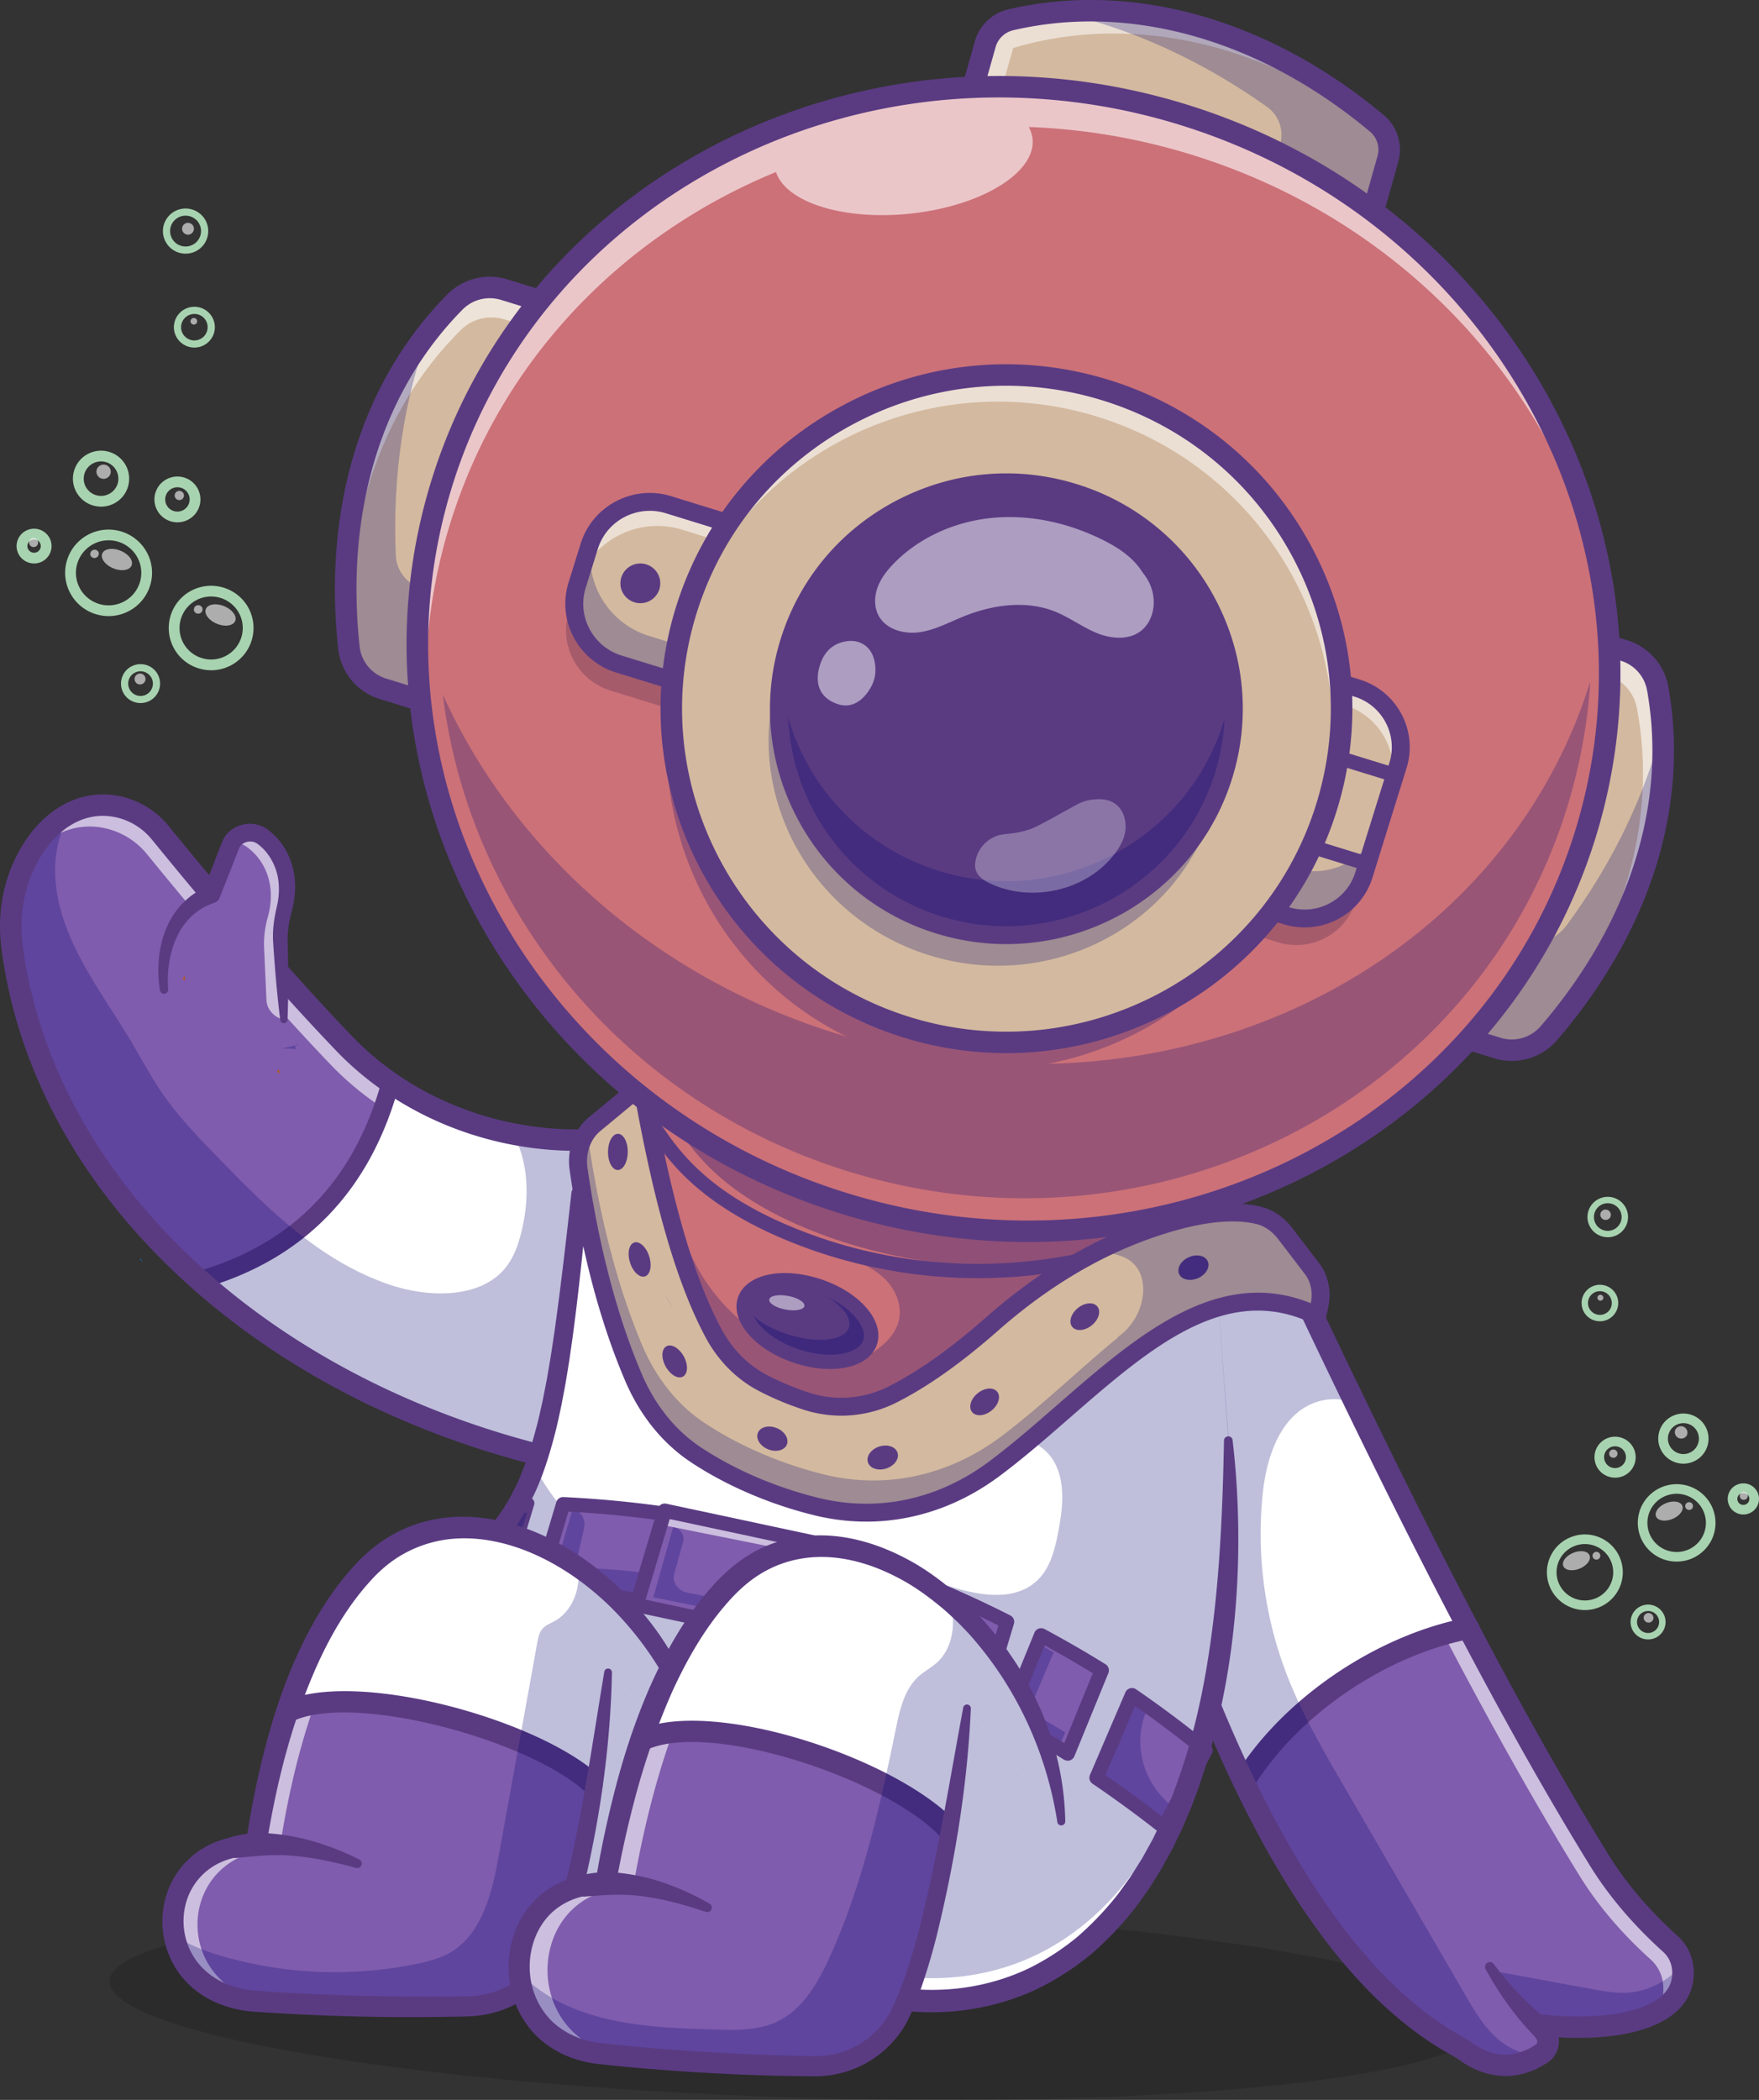 <svg xmlns="http://www.w3.org/2000/svg" width="155" height="185" fill="none"><rect width="100%" height="100%" fill="#333333" stroke="none"/><g clip-path="url(#a)"><g opacity=".25"><path fill="#000" d="M130.469 178.364c.147-4.608-26.778-9.203-60.14-10.265-33.361-1.061-60.526 1.814-60.674 6.422s26.777 9.203 60.139 10.264c33.362 1.062 60.527-1.814 60.675-6.421" opacity=".6"/></g><path fill="#fff" d="M55.604 121.644q-.186.443-.398.885c-1.032 2.161-2.42 4.316-4.193 6.463a79 79 0 0 1-3.58-.834c-11.9-3.03-22.34-8.555-30.314-15.769l-.09-.082C8.517 104.579 2.828 94.922 1.197 84.32c-.042-.255-.08-.517-.114-.776-.333-2.46-.042-4.97 1.007-7.265.984-2.144 2.424-3.781 4.124-4.647 1.412-.723 2.998-.916 4.643-.44a6.6 6.6 0 0 1 3.269 2.181c5.578 6.842 10.996 13.121 16.18 18.537a26.7 26.7 0 0 0 4.189 3.547A28.7 28.7 0 0 0 45.23 99.91c1.565.303 3.168.482 4.795.524 1.41.038 2.839.017 4.286-.038 3.584 7.142 4.315 14.231 1.292 21.249z"/><path fill="#7F5CAD" d="M34.493 95.454c-.669 3.766-3.113 7.247-5.755 10.335-2.122 2.48-4.57 4.948-7.885 5.988-1.203.375-2.456.547-3.735.613-8.77-7.932-14.562-17.904-16.039-28.845-.333-2.462-.041-4.973 1.008-7.266 1.806-3.928 5.142-6.142 8.77-5.087a6.6 6.6 0 0 1 3.267 2.18c5.576 6.841 10.997 13.121 16.178 18.535a26.5 26.5 0 0 0 4.19 3.547z"/><path fill="#fff" d="M9.69 73.079a6.6 6.6 0 0 1 3.268 2.18c5.575 6.841 10.996 13.12 16.177 18.535a26.5 26.5 0 0 0 4.191 3.547c-.3 1.688-.958 3.319-1.83 4.882 1.443-2.125 2.575-4.39 2.997-6.769a26.5 26.5 0 0 1-4.19-3.547C25.12 86.493 19.7 80.214 14.124 73.373a6.6 6.6 0 0 0-3.268-2.18c-3.514-1.023-6.75 1.028-8.592 4.728 1.89-2.469 4.565-3.674 7.424-2.841z" opacity=".6"/><path fill="#5A3B82" d="M17.552 113.568a.788.788 0 0 1-.216-1.546c8.426-2.384 13.912-8.048 16.306-16.835a.791.791 0 0 1 1.527.413c-2.55 9.357-8.404 15.392-17.4 17.938a.8.8 0 0 1-.217.03"/><path fill="#0096F0" d="M12.398 110.905q.097.159.186.316l-.257-.324z"/><path fill="#000072" d="M55.604 121.644a1 1 0 0 0-.12-.007c-.825-.035-2.013-.069-3.322.472-1.402.583-2.16 1.503-2.818 2.31a9.8 9.8 0 0 0-1.912 3.739l-.006.021c-6.925-1.713-19.41-5.787-30.307-15.789l-.09-.083C15.867 111.201 3.575 99.255 1.197 84.32c-.042-.255-.08-.517-.114-.775-.333-2.46-.042-4.97 1.007-7.266.984-2.144 2.424-3.78 4.124-4.646a10 10 0 0 0-1.132 2.889c-.652 3.026.18 6.18 1.555 9.023 1.37 2.84 3.27 5.455 4.903 8.185.95 1.596 1.808 3.23 2.878 4.763 1.388 1.975 3.106 3.747 4.82 5.511 4.297 4.422 8.843 9.009 14.975 11.133 3.424 1.19 7.89 1.293 10.165-1.254.831-.931 1.25-2.102 1.544-3.261.73-2.888.72-6.07-.692-8.713 1.565.303 3.168.482 4.795.524 1.41.038 2.839.017 4.286-.038 3.584 7.142 4.315 14.231 1.292 21.249z" opacity=".25"/><path fill="#5A3B82" d="M51.011 129.937a1 1 0 0 1-.194-.021c-13.371-2.78-25.248-8.602-34.348-16.835C7.258 104.748 1.61 94.577.138 83.671c-.369-2.736.007-5.428 1.088-7.784 2.086-4.546 5.971-6.747 9.898-5.603a7.5 7.5 0 0 1 3.74 2.492c6.006 7.372 11.281 13.417 16.128 18.48 4.823 5.037 11.77 8.037 19.06 8.231 1.324.035 2.705.023 4.222-.038.37-.018.72.189.887.521 5.282 10.52 4.133 20.486-3.416 29.621a.95.95 0 0 1-.733.345zM9.062 71.875c-2.447 0-4.701 1.73-6.11 4.797-.931 2.032-1.254 4.365-.933 6.748 2.839 21.029 22.347 38.867 48.62 44.528 6.674-8.334 7.687-17.043 3.09-26.587a63 63 0 0 1-3.728.017c-7.788-.208-15.217-3.422-20.384-8.817-4.883-5.1-10.19-11.182-16.229-18.594a5.7 5.7 0 0 0-2.798-1.869 5.5 5.5 0 0 0-1.528-.222"/><path fill="#AD5833" d="M24.587 94.582q-.091-.082-.183-.16l.13-.224c.106.102.114.304.052.384"/><path fill="#fff" d="m135.762 178.414.475.785a1.274 1.274 0 0 1-.381 1.713 9 9 0 0 1-.343.217c-1.555.917-3.851 1.403-6.354-.403a11 11 0 0 0-1.018-.623c-7.059-3.992-13.175-11.943-18.524-23.083-1.627-3.381-3.182-7.055-4.67-11.005l-.692-33.088h10.041c1.696 3.602 3.393 7.155 5.083 10.644 3.251 6.71 6.488 13.183 9.698 19.305 4.006 7.638 7.97 14.734 11.879 21.062 1.624 2.613 3.712 5.047 6.229 7.315.595.537.99 1.275 1.087 2.071.502 4.129-4.965 5.869-12.509 5.091z"/><path fill="#7F5CAD" d="M14.459 87.213c-.372-3.044.516-7.047 4.16-8.413l1.71-4.365c.4-1.018 1.832-1.426 2.781-.744 1.55 1.112 2.715 3.403 1.937 6.42-.245.95-.382 1.921-.338 2.898l.309 6.832"/><path fill="#fff" d="M23.11 73.691c-.894-.642-2.217-.317-2.7.576.439-.045.898.046 1.28.308 1.559 1.074 2.725 3.297 1.906 6.226a8.6 8.6 0 0 0-.325 2.715l.209 4.6c.036.81.658 1.508 1.54 1.727l-.31-6.833a9.4 9.4 0 0 1 .321-2.833c.812-3.048-.358-5.365-1.919-6.485z" opacity=".6"/><path fill="#5A3B82" d="M14.098 87.257c-.14-.863-.18-1.744-.111-2.624s.247-1.763.572-2.613a7.2 7.2 0 0 1 1.45-2.351 6.8 6.8 0 0 1 2.331-1.606l-.458.45 1.127-2.897.568-1.447c.133-.345.375-.69.66-.932.285-.25.615-.426.961-.534a2.7 2.7 0 0 1 2.132.212l.236.15.178.14c.122.091.232.193.342.295q.33.308.604.66c.74.936 1.156 2.083 1.28 3.23.056.575.041 1.15-.024 1.713-.048.278-.081.56-.154.83l-.187.758a10 10 0 0 0-.233 1.434 8 8 0 0 0-.026.717l.014.765c.043 2.07.056 4.144-.024 6.22a.32.32 0 0 1-.639.029c-.266-2.061-.44-4.126-.585-6.193l-.053-.787q-.017-.42.005-.836c.029-.554.105-1.102.215-1.638l.163-.756c.056-.232.074-.467.108-.7a6.6 6.6 0 0 0-.023-1.387 5 5 0 0 0-1.04-2.453 4 4 0 0 0-.452-.48 3 3 0 0 0-.25-.209l-.13-.099a1 1 0 0 1-.093-.057 1.14 1.14 0 0 0-.888-.063 1.1 1.1 0 0 0-.387.22c-.107.1-.17.19-.224.33l-.567 1.447-1.143 2.89a.8.8 0 0 1-.443.446l-.015.005c-.71.23-1.367.597-1.924 1.099a5.9 5.9 0 0 0-1.352 1.836c-.678 1.413-.92 3.076-.8 4.698v.003a.365.365 0 0 1-.723.084z"/><path fill="#7F5CAD" d="M136.274 178.462q-.253-.022-.512-.048l.474.785c.35.579.184 1.331-.381 1.713-1.551 1.048-4.002 1.758-6.696-.186a11 11 0 0 0-1.017-.623c-7.06-3.992-13.175-11.943-18.524-23.083 1.312-2.754 3.355-5.215 5.73-7.162 3.989-3.271 8.853-5.288 13.729-6.983 4.006 7.638 7.97 14.735 11.879 21.063 1.624 2.612 3.712 5.046 6.229 7.314a3.37 3.37 0 0 1 1.087 2.071c.492 4.037-4.719 5.79-11.997 5.139z"/><path fill="#fff" d="M148.272 173.323c-.011-.08-.021-.155-.038-.235a3.36 3.36 0 0 0-1.05-1.837c-2.517-2.268-4.605-4.701-6.228-7.314-3.909-6.328-7.874-13.425-11.88-21.063-4.874 1.696-9.739 3.712-13.728 6.983-.173.142-.34.292-.509.439 3.74-2.727 8.118-4.517 12.507-6.043 4.006 7.638 7.97 14.734 11.879 21.063 1.624 2.612 3.712 5.046 6.228 7.314a3.36 3.36 0 0 1 1.088 2.071c.125 1.029-.122 1.91-.679 2.64 1.717-.882 2.629-2.224 2.41-4.019z" opacity=".6"/><path fill="#5A3B82" d="M109.602 157.939a.942.942 0 0 1-.808-1.438c4.18-6.792 12.381-12.406 20.406-13.97a.946.946 0 1 1 .364 1.855c-7.535 1.468-15.231 6.734-19.151 13.102a.95.95 0 0 1-.81.451z"/><path fill="#000072" d="M135.513 181.129c-1.555.917-3.851 1.403-6.354-.403a11 11 0 0 0-1.018-.623c-7.059-3.992-13.175-11.943-18.524-23.083-1.627-3.381-3.182-7.055-4.67-11.005l-.692-33.088h10.041c1.696 3.602 3.393 7.155 5.083 10.644-1.115-.369-2.31-.424-3.428-.035-3.116 1.082-4.349 4.801-4.684 8.069a34.56 34.56 0 0 0 2.049 15.734c1.34 3.536 3.251 6.825 5.153 10.096 3.563 6.128 7.122 12.26 10.685 18.387 1.021 1.755 2.125 3.595 3.912 4.564.765.417 1.593.641 2.448.745z" opacity=".25"/><path fill="#000072" d="M131.714 173.43q.057.13.125.255-.296-.056-.593-.11zm4.561 5.032c-1.884-1.182-3.46-2.788-4.436-4.777 2.763.506 5.522 1.02 8.285 1.527 1.094.2 2.199.403 3.31.338 1.852-.111 3.594-1.062 4.799-2.461q.024.117.038.234c.492 4.037-4.719 5.79-11.997 5.139z" opacity=".25"/><path fill="#5A3B82" d="M132.663 182.892c-1.38 0-2.768-.467-4.059-1.4a9 9 0 0 0-.887-.542l-.043-.025c-9.04-5.109-16.766-16.42-23.616-34.577a1 1 0 0 1-.06-.313l-.692-33.088a.94.94 0 0 1 .271-.681.95.95 0 0 1 .678-.283h10.041c.368 0 .703.211.859.543 10.667 22.615 19.122 38.795 26.61 50.917 1.542 2.482 3.58 4.874 6.057 7.108a4.28 4.28 0 0 1 1.393 2.66c.177 1.459-.264 2.773-1.276 3.798-1.853 1.876-5.666 2.755-10.601 2.479a2.22 2.22 0 0 1-.947 2.205c-1.183.8-2.452 1.199-3.728 1.199m-26.771-37.059c6.583 17.395 14.226 28.648 22.719 33.449l.043.024c.35.197.712.402 1.064.655 2.34 1.689 4.34 1.024 5.605.168a.33.33 0 0 0 .098-.445l-.473-.785a.94.94 0 0 1 .013-.994.95.95 0 0 1 .899-.433c5.088.525 9.098-.144 10.724-1.79.61-.617.853-1.353.745-2.247a2.4 2.4 0 0 0-.783-1.486c-2.61-2.353-4.762-4.881-6.398-7.516-7.468-12.089-15.879-28.165-26.456-50.563h-8.469z"/><path fill="#5A3B82" d="M135.412 179.581c-1.839-1.821-3.304-3.92-4.509-6.109a.426.426 0 0 1 .714-.457c1.467 1.952 3.138 3.727 5.041 5.139a.944.944 0 0 1 .194 1.326.954.954 0 0 1-1.431.11z"/><path fill="#fff" d="M105.777 153.832a55 55 0 0 1-.879 2.83q-.51 1.478-1.091 2.857-.253.623-.533 1.224c-5.547 12.173-15.294 17.798-27.585 14.741l-7.628-1.454-16.7-3.182c-9.265-1.768-15.434-9.985-15.14-18.76a18.1 18.1 0 0 1 1.322-6.197c.807-1.999 1.86-4.095 3.169-6.287a39 39 0 0 1 2.347-3.456 71 71 0 0 1 1.184-1.534q.229-.289.443-.593.262-.363.502-.745.263-.42.512-.865c.53-.958.994-2.01 1.41-3.16 1.99-5.495 2.839-13.243 3.996-24.079l42.2 5.705 13.891 1.878 1.038 14.131c.53 10.433-.367 19.512-2.458 26.946"/><path fill="#000072" d="M105.777 152.502a52 52 0 0 1-.879 2.742q-.51 1.432-1.091 2.769-.253.603-.533 1.186c-5.547 11.797-15.294 17.247-27.585 14.284l-7.628-1.409c.69-1.827 1.461-3.631 2.247-5.421 3.992-9.135 8.244-18.163 12.496-27.187 2.815.965 6.301 1.817 8.497-.141 1.229-1.092 1.648-2.776 1.949-4.365.384-2.011.654-4.185-.277-6.022-.932-1.837-3.535-3.009-5.26-1.82l.36-.528 5.073-15.264q.071-.227.159-.451l13.891 1.82 1.039 13.694c.529 10.11-.367 18.908-2.459 26.112zm-40.08-12.971c-2.867 2.141-4.955 5.426-6.367 8.965-1.417 3.539-2.206 7.348-2.92 11.15q-.592 3.164-1.117 6.346c-.042.235-.094.497-.278.626-.145.102-.332.082-.505.055-1.385-.232-2.708-.791-4.02-1.351-3.674-1.574-7.4-3.187-10.543-5.853a18.9 18.9 0 0 1-3.726-4.278 23 23 0 0 1 1.323-7.039c.807-2.271 1.86-4.651 3.168-7.141a45 45 0 0 1 2.347-3.927q.582-.88 1.185-1.742.228-.327.443-.673a16 16 0 0 0 .501-.845q.264-.476.513-.983a27 27 0 0 0 1.41-3.59c1.637 3.034 3.933 5.613 6.64 7.418 3.567 2.376 7.829 3.398 11.946 2.862" opacity=".25"/><path fill="#7F5CAD" d="M96.625 156.621a105 105 0 0 1 5.939 4.348q1.831-3.384 3.667-6.767a95 95 0 0 0-6.482-4.859z"/><path fill="#000072" d="M99.99 149.673q.572.384 1.149.757l-.059.138c-1.46 3.404-.174 7.222 3.139 9.216l.065.039-.412 1.269a98 98 0 0 1-6.898-4.399q1.51-3.51 3.015-7.02" opacity=".25"/><path fill="#5A3B82" d="M102.564 161.599a.64.64 0 0 1-.392-.135 104 104 0 0 0-5.904-4.322.63.63 0 0 1-.225-.768l3.123-7.278a.633.633 0 0 1 .941-.271 97 97 0 0 1 6.526 4.89.63.63 0 0 1 .155.786l-.27.497q-1.7 3.135-3.398 6.271a.63.63 0 0 1-.557.332zm-5.154-5.206a106 106 0 0 1 4.953 3.619q1.519-2.807 3.042-5.613l.021-.039a95 95 0 0 0-5.401-4.059z"/><path fill="#7F5CAD" d="m86.479 150.424 2.26-7.546a98 98 0 0 0-5.63-2.629l-2.263 7.557q1.725.734 3.422 1.542a88 88 0 0 1 2.21 1.076"/><path fill="#000072" d="m83.036 141.015-2.115 6.714a98 98 0 0 0 4.7 2.291l.454-1.44a103 103 0 0 1-3.37-1.673l1.65-5.24q-.66-.32-1.319-.652" opacity=".25"/><path fill="#5A3B82" d="M86.478 151.054a.65.65 0 0 1-.285-.067 101 101 0 0 0-5.597-2.602.63.63 0 0 1-.357-.759l2.263-7.557a.633.633 0 0 1 .857-.399 100 100 0 0 1 5.665 2.646.63.63 0 0 1 .32.742l-2.26 7.546a.63.63 0 0 1-.606.45m-4.865-3.604c1.487.646 2.987 1.341 4.474 2.075l1.894-6.322a97 97 0 0 0-4.47-2.092z"/><path fill="#7F5CAD" d="m94.086 154.486 2.999-7.331a97 97 0 0 0-5.343-3.083l-3.003 7.342a91 91 0 0 1 3.254 1.819 76 76 0 0 1 2.095 1.254z"/><path fill="#000072" d="m91.592 144.83-2.772 6.514a97 97 0 0 0 4.453 2.669l.594-1.397a102 102 0 0 1-3.19-1.944l2.164-5.085a74 74 0 0 1-1.25-.758z" opacity=".25"/><path fill="#5A3B82" d="M94.086 155.116a.64.64 0 0 1-.332-.094 97 97 0 0 0-5.314-3.052.63.63 0 0 1-.287-.793l3.003-7.342a.634.634 0 0 1 .885-.318 97 97 0 0 1 5.379 3.104.63.63 0 0 1 .25.772l-2.997 7.331a.63.63 0 0 1-.587.393zm-4.547-3.988a99 99 0 0 1 4.243 2.432l2.515-6.15a97 97 0 0 0-4.236-2.45z"/><path fill="#7F5CAD" d="M49.626 132.521q.321.013.645.032a96.2 96.2 0 0 1 30.131 6.584l-2.264 7.561c-9.743-3.832-19.995-6.059-30.79-6.573l2.278-7.603z"/><path fill="#000072" d="m51.471 134.621-.789 3.485c3.393.099 7.56.469 12.216 1.443a67.6 67.6 0 0 1 13.822 4.474l1.532-5.458 1.289.138-1.566 5.015q.856-2.843.867-2.841.012.004-1.487 5.088a97 97 0 0 0-15.97-4.703 99 99 0 0 0-12.847-1.747l1.927-6.585.012.004c.737.227 1.162.944.994 1.687" opacity=".25"/><path fill="#5A3B82" d="M78.14 147.327a.6.6 0 0 1-.234-.045c-9.738-3.83-20.029-6.027-30.588-6.529a.633.633 0 0 1-.576-.809l2.277-7.603a.63.63 0 0 1 .633-.45q.327.013.656.033a96.9 96.9 0 0 1 30.327 6.627c.305.12.467.452.373.765l-2.263 7.56a.63.63 0 0 1-.607.451zm-29.955-7.791c10.183.568 20.115 2.693 29.544 6.325l1.901-6.349a95.6 95.6 0 0 0-29.393-6.33l-.146-.009-1.906 6.364z"/><path fill="#AD5833" d="M45.189 133.276q.263-.42.513-.865l.913.01-.252.851-1.184 3.947-.838 2.805q-1.71-.032-3.438-.007a13.4 13.4 0 0 0 1.645-2.726q.258-.572.512-1.144a73 73 0 0 1 1.184-1.534q.23-.288.443-.593l.502-.745z"/><path fill="#5A3B82" d="M44.34 140.497h-.009c-1.159-.021-2.31-.024-3.422-.007a.485.485 0 0 1-.461-.335.47.47 0 0 1 .104-.456 13 13 0 0 0 1.562-2.601q.258-.571.511-1.141a.4.4 0 0 1 .054-.092c.378-.503.779-1.023 1.192-1.544.164-.208.303-.395.426-.57a.48.48 0 0 1 .516-.186.47.47 0 0 1-.026-.54c.158-.25.322-.527.5-.844a.48.48 0 0 1 .42-.242l.914.01a.476.476 0 0 1 .45.607l-2.275 7.605a.47.47 0 0 1-.455.337zm-1.95-.963q.793 0 1.598.012l1.993-6.659h-.005q-.2.346-.386.641a.475.475 0 0 1-.528.204.47.47 0 0 1 .014.558c-.133.191-.283.392-.46.616a73 73 0 0 0-1.145 1.482q-.243.549-.492 1.098a14.4 14.4 0 0 1-1.142 2.05l.552-.001z"/><path fill="#7F5CAD" d="m72.539 136.075-13.966-2.984-2.488 8.311 13.966 2.984z"/><path fill="#fff" d="m70.931 136.868-12.896-2.585.283-1.006 14.011 2.807-2.347 8.344-1.114-.224z" opacity=".6"/><path fill="#000072" d="m60.195 135.851-.778 2.769c-.215.764.296 1.52 1.142 1.69l7.841 1.571c.587.118.942.643.793 1.173l-11.623-2.329 1.74-6.186c.656.131 1.053.718.886 1.312" opacity=".25"/><path fill="#5A3B82" d="M70.05 145.016a1 1 0 0 1-.132-.014l-13.966-2.984a.627.627 0 0 1-.473-.795l2.489-8.312a.633.633 0 0 1 .739-.436l13.966 2.985a.63.63 0 0 1 .473.795l-2.489 8.311a.63.63 0 0 1-.606.45m-13.163-4.087 12.724 2.718 2.126-7.099-12.724-2.719-2.126 7.099z"/><path fill="#000072" d="M45.189 133.276c.388.003.782.003 1.174-.003h.097l-1.281 3.946-.89 2.754q-1.635.036-3.365.021c.363-.473.696-.962.99-1.472q.67-.003 1.323-.017l1.45-4.484z" opacity=".25"/><path fill="#5A3B82" d="M108.613 126.867c.418 3.53.565 7.095.482 10.66-.093 3.565-.428 7.135-1.064 10.661-.635 3.526-1.539 7.018-2.818 10.395-.146.427-.336.839-.507 1.256-.177.416-.346.835-.531 1.248l-.59 1.224-.296.612-.328.597-.659 1.193-.726 1.158-.364.577-.4.557c-.269.37-.529.745-.805 1.109a29 29 0 0 1-3.794 3.994 24 24 0 0 1-4.647 3.036c-3.353 1.623-7.14 2.317-10.826 2.096l-1.382-.098-1.368-.193c-.225-.037-.459-.057-.68-.106l-.663-.141-1.326-.279-5.227-.991-10.454-1.985-5.224-1.004-2.612-.502-.655-.127-.684-.151c-.459-.09-.904-.236-1.354-.358a20 20 0 0 1-5.059-2.372c-1.548-1.041-2.973-2.274-4.167-3.706-2.42-2.835-3.976-6.377-4.468-10.065-.225-1.845-.21-3.726.105-5.56.084-.457.162-.916.283-1.365.058-.225.105-.453.173-.675l.205-.666c.129-.447.314-.874.47-1.312q.253-.633.531-1.252a47 47 0 0 1 2.495-4.8c.916-1.565 1.97-3.053 3.066-4.469l.825-1.054c.242-.339.496-.669.731-1.014.215-.36.442-.712.65-1.077l.575-1.128c.717-1.539 1.246-3.185 1.69-4.858.233-.834.41-1.689.603-2.537.165-.858.349-1.711.487-2.577l.221-1.296.198-1.303c.137-.867.247-1.741.369-2.613.469-3.49.862-7.001 1.26-10.513v-.004a.753.753 0 0 1 .833-.665l.02.002 56.091 7.583a.751.751 0 1 1-.203 1.488l-56.091-7.582.851-.665v.001c-.356 3.518-.701 7.039-1.137 10.562-.116.881-.22 1.761-.351 2.642l-.19 1.321-.213 1.319c-.134.881-.315 1.759-.477 2.638-.19.877-.367 1.756-.6 2.628-.45 1.744-.99 3.485-1.755 5.163l-.62 1.241c-.226.405-.474.8-.711 1.201-.259.389-.542.764-.813 1.146l-.803 1.044c-1.06 1.393-2.044 2.808-2.905 4.306a48 48 0 0 0-2.379 4.625 35 35 0 0 0-.5 1.191c-.138.397-.307.783-.42 1.187l-.184.602c-.061.201-.102.407-.154.61-.108.405-.175.819-.25 1.231-.28 1.653-.286 3.345-.08 5.006.455 3.318 1.868 6.512 4.06 9.06 1.079 1.287 2.367 2.391 3.76 3.324a18 18 0 0 0 4.555 2.116c.406.107.806.24 1.22.318l.617.135.653.124 2.62.495 5.24.99 10.474 2.004 5.237 1.004c1.715.368 3.392.731 5.096.783 3.4.209 6.818-.419 9.863-1.882a22 22 0 0 0 4.242-2.761 27.3 27.3 0 0 0 3.519-3.695c.259-.341.504-.693.756-1.038l.376-.521.344-.544.688-1.09.626-1.13.312-.565.282-.583.566-1.165c.176-.394.338-.795.508-1.193.165-.4.349-.792.488-1.202 1.234-3.239 2.119-6.619 2.743-10.049 1.246-6.871 1.559-13.892 1.699-20.948a.379.379 0 0 1 .754-.037z"/><path fill="#fff" d="m62.075 156.275-8.49-8.943c-.422 3.146-.831 6.135-1.264 8.913-1.05 6.714-2.222 12.228-3.92 15.851-1.252 2.678-4.092 4.415-7.236 4.47-6.46.118-12.53-.003-18.181-.375-4.474-.141-6.95-2.744-7.524-5.642-.755-3.757 1.69-8.003 7.101-7.99.63-4.139 1.551-8.237 2.825-12.004 1.551-4.602 3.64-8.707 6.367-11.757 5.087-5.877 12.78-5.139 19.164-.745 5.654 3.888 10.28 10.647 11.157 18.223z"/><path fill="#7F5CAD" d="M52.322 156.246c-1.05 6.714-2.224 12.227-3.92 15.848-1.252 2.678-4.095 4.415-7.239 4.471-6.458.118-12.528-.001-18.18-.374-10.279-.32-10.006-13.655-.421-13.631.628-4.141 1.55-8.24 2.823-12.004 2.235-.554 4.603-.684 6.912-.51 3.675.281 7.235 1.286 10.726 2.382 3.218 1.009 6.452 2.123 9.298 3.818"/><path fill="#fff" d="M24.64 162.904c.629-4.141 1.55-8.24 2.823-12.004 2.236-.554 4.604-.684 6.912-.51.57.044 1.136.11 1.7.186a33 33 0 0 0-3.777-.53c-2.31-.174-4.678-.045-6.912.509-1.274 3.764-2.195 7.864-2.823 12.004-9.47-.023-9.85 12.992.056 13.613-7.717-2.177-6.73-13.289 2.021-13.267z" opacity=".6"/><path fill="#5A3B82" d="M20.443 161.83c.957-.286 1.964-.365 2.949-.328.986.049 1.956.186 2.901.387.948.195 1.865.485 2.76.805.896.321 1.762.705 2.604 1.125a.4.4 0 0 1 .18.537.404.404 0 0 1-.467.207h-.002a42 42 0 0 0-2.665-.646 26 26 0 0 0-2.665-.401 16.5 16.5 0 0 0-2.638-.051c-.87.044-1.717.138-2.577.217l-.017.001a.95.95 0 0 1-.363-1.853m31.737-3.754a.95.95 0 0 1-.642-.249c-4.97-4.542-20.461-8.782-25.827-6.153a.95.95 0 0 1-1.27-.43.943.943 0 0 1 .431-1.265c6.174-3.025 22.413 1.395 27.95 6.456.386.353.412.95.057 1.335a.95.95 0 0 1-.699.306"/><path fill="#000072" d="m62.075 156.275-8.49-8.943c-.422 3.146-.83 6.135-1.264 8.913-1.05 6.714-2.222 12.228-3.92 15.851-1.252 2.678-4.092 4.415-7.236 4.47-6.46.118-12.53-.003-18.181-.375-4.474-.141-6.95-2.744-7.524-5.642 1.285.862 2.798 1.413 4.297 1.841a35.8 35.8 0 0 0 17.031.61c.946-.2 1.895-.441 2.743-.903 2.94-1.613 3.826-5.329 4.421-8.62l3.387-18.74c.083-.451.176-.927.485-1.268.277-.303.682-.448 1.042-.648 1.482-.82 2.215-2.626 2.102-4.309a7 7 0 0 0-.05-.458c5.655 3.887 10.28 10.647 11.157 18.223z" opacity=".25"/><path fill="#5A3B82" d="M61.726 156.314c-1.085-5.555-3.85-10.641-7.776-14.593-1.972-1.961-4.258-3.616-6.766-4.749-2.498-1.126-5.257-1.707-7.893-1.335a10.8 10.8 0 0 0-3.723 1.257c-1.155.641-2.163 1.511-3.056 2.528-1.843 2.058-3.272 4.47-4.444 7.012-2.328 5.104-3.72 10.657-4.61 16.259l-.003.015a.9.9 0 0 1-.894.752c-1.426-.012-2.832.315-3.953 1.08a5.52 5.52 0 0 0-2.258 3.261 5.98 5.98 0 0 0 .4 4.006c.583 1.242 1.625 2.241 2.895 2.835.635.3 1.321.505 2.031.628.359.059.71.103 1.087.122l1.17.077c1.562.104 3.118.185 4.68.249 3.121.127 6.248.182 9.375.179l2.345-.012c.807-.004 1.506-.012 2.22-.154 1.416-.267 2.762-.927 3.804-1.911a6.8 6.8 0 0 0 1.299-1.687c.17-.301.316-.666.471-1.008.162-.342.282-.707.425-1.06.536-1.431.963-2.914 1.343-4.412 1.471-6.016 2.324-12.211 3.352-18.366a.34.34 0 0 1 .676.063v.026c-.128 6.283-.996 12.491-2.443 18.664-.376 1.542-.802 3.08-1.354 4.601-.148.379-.272.762-.444 1.136-.167.38-.305.742-.527 1.151a8.5 8.5 0 0 1-1.606 2.128c-1.285 1.236-2.928 2.056-4.656 2.399-.217.042-.433.086-.653.107-.219.028-.437.057-.657.063-.462.032-.82.028-1.223.039l-2.362.035a200 200 0 0 1-14.174-.378l-1.177-.074a11 11 0 0 1-1.279-.141 9.8 9.8 0 0 1-2.52-.771c-1.62-.743-3.03-2.072-3.788-3.717a7.84 7.84 0 0 1-.513-5.251c.425-1.739 1.52-3.33 3.02-4.329 1.5-1.015 3.302-1.402 4.999-1.381l-.898.767a79 79 0 0 1 1.714-8.537c.745-2.813 1.659-5.6 2.898-8.27 1.23-2.664 2.76-5.254 4.759-7.485 1.002-1.14 2.2-2.18 3.568-2.936a12.3 12.3 0 0 1 4.425-1.46c1.545-.204 3.105-.118 4.605.167 1.502.283 2.944.782 4.311 1.41 2.732 1.272 5.158 3.079 7.237 5.192a27 27 0 0 1 2.85 3.406 28 28 0 0 1 2.23 3.829c1.258 2.668 2.04 5.572 2.16 8.494a.351.351 0 0 1-.698.08z"/><path fill="#fff" d="m93.52 160.491-8.31-9.996a498 498 0 0 1-1.554 9.641c-1.271 7.259-2.632 13.207-4.46 17.085-1.35 2.868-4.28 4.66-7.461 4.615-6.537-.086-12.673-.417-18.38-1.01-4.794-.317-7.232-3.574-7.505-6.958-.322-3.94 2.288-8.048 7.506-7.863.765-4.477 1.824-8.899 3.23-12.945 1.714-4.95 3.955-9.337 6.811-12.56 5.581-6.514 13.836-5.039 20.307.572 5.17 4.484 9.2 11.612 9.817 19.419"/><path fill="#7F5CAD" d="M83.656 160.136c-1.271 7.259-2.632 13.207-4.46 17.085-1.35 2.868-4.28 4.66-7.461 4.615-6.537-.086-12.673-.417-18.38-1.01-10.386-.689-9.694-15.165 0-14.821.766-4.477 1.825-8.899 3.232-12.945 2.278-.527 4.677-.59 7.007-.324 3.709.427 7.278 1.637 10.775 2.943 3.224 1.203 6.461 2.52 9.287 4.457"/><path fill="#fff" d="M55.78 166.35c.766-4.477 1.825-8.899 3.231-12.945 2.111-.489 4.326-.574 6.493-.373a28 28 0 0 0-1.91-.296c-2.33-.265-4.729-.203-7.007.324-1.405 4.046-2.465 8.468-3.23 12.945-9.695-.344-10.387 14.132 0 14.821q.296.03.595.058c-8.436-2.165-7.257-14.856 1.829-14.533z" opacity=".6"/><path fill="#5A3B82" d="M51.225 165.225c.982-.272 2.012-.326 3.014-.255a17.4 17.4 0 0 1 2.939.506c.955.24 1.872.58 2.765.952.892.373 1.75.809 2.581 1.282a.4.4 0 0 1 .15.546.4.4 0 0 1-.48.181h-.002a40 40 0 0 0-2.664-.806 25 25 0 0 0-2.68-.541 15.5 15.5 0 0 0-2.666-.16c-.881.014-1.74.087-2.612.152l-.017.001a.949.949 0 0 1-.327-1.859zm32.26-3.188a.95.95 0 0 1-.687-.293c-4.882-5.096-20.4-10.217-25.898-7.544a.953.953 0 0 1-1.27-.435.944.944 0 0 1 .437-1.264c6.35-3.085 22.659 2.254 28.105 7.939a.947.947 0 0 1-.687 1.598z"/><path fill="#000072" d="m93.52 160.491-8.31-9.996a498 498 0 0 1-1.554 9.641c-1.271 7.259-2.632 13.207-4.46 17.085-1.35 2.868-4.28 4.66-7.461 4.615-6.537-.086-12.673-.417-18.38-1.01-4.794-.316-7.232-3.574-7.505-6.958a13.6 13.6 0 0 0 3.766 2.664c4.131 1.965 8.861 2.137 13.438 2.271 1.807.055 3.69.093 5.335-.655 2.293-1.045 3.66-3.398 4.703-5.684 2.915-6.39 4.442-13.311 5.855-20.187.346-1.685.758-3.498 2.056-4.636.488-.427 1.077-.731 1.558-1.169 1.191-1.075 1.576-2.826 1.351-4.411a8 8 0 0 0-.208-.99c5.17 4.485 9.2 11.612 9.817 19.419z" opacity=".25"/><path fill="#CC7178" d="m103.343 103.208-2.066 9.538L77.37 126.72l-14.453-3.079-7.2-19.946 3.079-9.234z"/><path fill="#5A3B82" d="M93.17 160.518c-.918-5.92-3.433-11.487-7.263-15.977-.47-.568-.992-1.088-1.501-1.618-.539-.5-1.065-1.014-1.64-1.469-1.132-.927-2.332-1.78-3.622-2.448-1.283-.675-2.636-1.206-4.026-1.522-1.387-.316-2.814-.41-4.194-.219s-2.71.654-3.895 1.385c-1.195.727-2.214 1.701-3.153 2.806-1.904 2.224-3.368 4.813-4.61 7.507a63 63 0 0 0-3.025 8.416 92 92 0 0 0-1.992 8.777.91.91 0 0 1-.91.75h-.014c-.743-.011-1.481.039-2.182.218a6.2 6.2 0 0 0-1.93.899c-1.169.812-1.976 2.105-2.325 3.518-.355 1.413-.27 2.957.282 4.309a6.6 6.6 0 0 0 1.126 1.854c.47.556 1.059 1.001 1.694 1.363.312.193.662.321 1 .471.358.105.705.244 1.08.304.185.036.364.086.556.11l.576.066 1.221.131q2.446.25 4.896.433c3.267.244 6.543.405 9.822.5l2.46.058a7.8 7.8 0 0 0 2.25-.256 7.46 7.46 0 0 0 3.753-2.389c.126-.139.237-.292.347-.445.116-.149.21-.311.31-.471a8 8 0 0 0 .524-1.026c.163-.363.328-.726.469-1.103.146-.373.297-.745.425-1.128.54-1.517.995-3.075 1.393-4.651 1.578-6.313 2.609-12.788 3.803-19.227a.34.34 0 0 1 .674.077l-.001.025c-.295 6.584-1.343 13.072-2.893 19.52a54 54 0 0 1-1.394 4.808c-.13.4-.284.794-.437 1.19-.144.397-.317.788-.489 1.18a10 10 0 0 1-.605 1.208c-.12.198-.238.399-.378.584a7 7 0 0 1-.423.553 9.2 9.2 0 0 1-4.609 2.99 9.7 9.7 0 0 1-2.744.341l-2.478-.036a194 194 0 0 1-14.855-.888l-1.234-.129-.663-.075c-.22-.028-.448-.087-.671-.129-.45-.076-.89-.239-1.33-.373-.43-.181-.865-.347-1.27-.59-.814-.458-1.58-1.038-2.195-1.757a8.4 8.4 0 0 1-1.45-2.394 8.85 8.85 0 0 1-.345-5.444 8.4 8.4 0 0 1 1.106-2.542 7.4 7.4 0 0 1 1.945-2.016 8 8 0 0 1 2.534-1.174c.901-.229 1.818-.289 2.718-.269l-.924.75a93 93 0 0 1 1.938-8.982c.805-2.963 1.799-5.89 3.07-8.715 1.296-2.809 2.847-5.558 4.901-7.957 1.024-1.206 2.222-2.36 3.637-3.216 1.403-.872 3.02-1.414 4.658-1.621 1.642-.209 3.301-.077 4.874.299 1.577.375 3.072.984 4.472 1.739 1.407.749 2.692 1.682 3.897 2.691.613.496 1.17 1.049 1.738 1.591.538.57 1.087 1.13 1.58 1.737.52.586.974 1.223 1.448 1.844.438.646.898 1.278 1.282 1.958.414.662.757 1.363 1.123 2.05l.491 1.06c.08.177.166.352.24.531l.217.543a25.4 25.4 0 0 1 1.839 9.057.35.35 0 0 1-.346.355.35.35 0 0 1-.354-.297v-.004z"/><path fill="#000072" d="M60.32 109.1c1.89 5.569 6.568 9.355 11.515 10.795.825.24 1.675.425 2.521.332 1.095-.12 2.118-.7 3.035-1.414.823-.641 1.628-1.482 1.841-2.616.227-1.209-.294-2.477-1.066-3.322-.771-.844-1.76-1.346-2.73-1.832 2.808 1.238 5.935.407 8.924.684 1.014.094 2.02.318 3.036.331.808.012 1.612-.109 2.414-.23l3.708-.56c-.893 2.268-1.917 4.514-3.424 6.275-1.865 2.18-4.337 3.469-6.788 4.589-3.564 1.63-7.332 3.023-11.145 2.663-5.39-.509-10.46-4.925-12.135-10.972a17.8 17.8 0 0 1-.638-4.506" opacity=".25"/><path fill="#CC7178" d="M56.418 97.132a25 25 0 0 0 2.691 4.197c1.593 2.003 4.43 4.893 10.63 7.431 7.879 3.222 14.857 3.281 17.668 3.199a44.4 44.4 0 0 0 8.37-1.042l.002.002c4.736-1.039 8.743-2.7 11.865-4.3l-.067-4.677c-13.744-2.912-27.493-5.82-41.237-8.733l-6.265-1.326z"/><path fill="#000072" d="M58.522 97.49a24.7 24.7 0 0 0 2.77 4.034c1.63 1.926 4.522 4.697 10.761 7.095 7.923 3.044 14.891 3.037 17.694 2.927 2.112-.08 4.122-.3 6.03-.629l.002.002c4.736-1.039 8.743-2.7 11.865-4.3l-.067-4.677c-13.744-2.912-27.493-5.82-41.237-8.733-1.428-.277-2.85-.557-4.277-.834a3893 3893 0 0 1-3.541 5.115" opacity=".3"/><path fill="#5A3B82" d="M86.182 112.608c-4.233 0-10.231-.625-16.683-3.265-6.405-2.62-9.28-5.605-10.886-7.623a25.7 25.7 0 0 1-2.76-4.302.63.63 0 0 1 .044-.645l3.658-5.25a.64.64 0 0 1 .651-.257l47.503 10.059a.63.63 0 0 1 .501.608l.068 4.677a.63.63 0 0 1-.343.569c-6.594 3.383-13.494 5.204-20.509 5.41q-.593.019-1.244.019M57.155 97.18a24.3 24.3 0 0 0 2.45 3.757c1.517 1.907 4.244 4.733 10.375 7.241 6.907 2.825 13.28 3.275 17.408 3.152 6.7-.197 13.299-1.911 19.618-5.094l-.054-3.782-46.596-9.868z"/><path fill="#D3B99F" d="m116.069 115.927.212-.98c.243-1.126-.007-2.321-.669-3.185l-2.342-3.061c-.625-.816-1.444-1.406-2.358-1.627-2.483-.602-5.852-.142-10.112 1.406-4.821 1.751-9.302 4.574-13.341 8.129-2.906 2.556-5.828 4.736-8.783 6.231-2.393 1.211-5.056 1.421-7.572.619a25 25 0 0 1-3.824-1.592c-1.823-.939-3.386-2.488-4.439-4.475-2.68-5.058-4.52-12.216-6.004-20.264a1.04 1.04 0 0 0-.447-.696.77.77 0 0 0-.917.067l-3.094 2.555c-1.066.88-1.616 2.404-1.4 3.916.996 6.936 2.639 13.246 4.858 18.42 1.214 2.829 3.099 5.182 5.442 6.747 2.966 1.98 6.793 3.652 10.724 4.607 5.362 1.302 10.918.134 15.546-3.297 9.147-6.779 18.017-18.63 28.519-13.52z"/><path fill="#5A3B82" d="M76.67 118.274c.583-1.691-1.416-3.905-4.464-4.946s-5.992-.513-6.574 1.178c-.583 1.691 1.416 3.905 4.464 4.946s5.992.513 6.574-1.178"/><path fill="#000072" d="M69.622 117.615c2.613.787 4.944.445 5.205-.762s-1.644-2.823-4.258-3.61a9.8 9.8 0 0 0-2.218-.407c1.02-.121 2.229-.013 3.487.366 3.08.926 5.268 3.101 4.888 4.857s-3.185 2.428-6.265 1.501c-2.939-.884-5.06-2.903-4.919-4.613.539 1.007 2.107 2.074 4.08 2.667z" opacity=".3"/><path fill="#5A3B82" d="M73.145 120.61c-.9 0-1.876-.148-2.868-.446-3.44-1.035-5.778-3.492-5.323-5.593.156-.72.62-1.325 1.343-1.749 1.372-.805 3.511-.888 5.725-.222 3.44 1.035 5.778 3.491 5.323 5.592-.156.721-.62 1.326-1.344 1.75-.756.444-1.747.668-2.856.668m-6.954-5.773c-.268 1.234 1.495 3.231 4.453 4.121 1.852.557 3.658.518 4.715-.102q.624-.367.748-.93c.268-1.235-1.495-3.232-4.452-4.121-1.852-.557-3.659-.519-4.715.102q-.626.368-.749.93"/><path fill="#fff" d="M70.885 115.063c.063-.332-.58-.732-1.436-.893s-1.6-.022-1.663.311c-.064.332.58.732 1.435.893.856.16 1.6.021 1.664-.311" opacity=".5"/><path fill="#5A3B82" d="M105.578 112.599c.697-.311 1.077-.974.849-1.481-.229-.508-.978-.668-1.675-.357-.697.31-1.077.973-.849 1.481.228.507.978.667 1.675.357m-9.366 4.154c.61-.497.825-1.238.482-1.654-.343-.417-1.115-.351-1.724.146-.61.497-.825 1.238-.482 1.655.343.416 1.115.351 1.724-.147m-8.826 7.505c.609-.497.825-1.238.482-1.654-.343-.417-1.115-.351-1.725.146-.609.497-.825 1.238-.482 1.655.343.416 1.115.351 1.725-.147m-9.278 5.11c.718-.239 1.156-.863.978-1.395s-.906-.769-1.624-.53-1.156.863-.978 1.395c.179.532.906.769 1.624.53m-8.772-2.099c.213-.516-.185-1.167-.89-1.456-.704-.288-1.448-.104-1.66.411-.214.515.184 1.167.889 1.456.704.288 1.448.104 1.66-.411m-9.158-5.992c.446-.239.482-1.032.082-1.77-.4-.739-1.085-1.144-1.53-.905s-.482 1.031-.082 1.77c.4.738 1.085 1.144 1.53.905m-4.37-11.778c-.44.232-.547 1.071-.24 1.876.306.804.91 1.27 1.35 1.039s.547-1.071.24-1.876c-.306-.804-.91-1.27-1.35-1.039m-.487-8.011c.005-.881-.38-1.598-.862-1.601s-.877.708-.883 1.59c-.006.881.38 1.598.861 1.601.482.003.877-.708.883-1.59"/><path fill="#000072" d="M51.763 99.718c.007.08.008.158.018.237.978 6.992 2.603 13.353 4.808 18.564 1.205 2.85 3.08 5.218 5.417 6.788 2.957 1.987 6.775 3.661 10.698 4.612 5.35 1.296 10.901.099 15.53-3.376 3.441-2.583 6.845-5.887 10.31-8.735l-.128.036c.751-.485 1.386-1.217 1.814-2.09.599-1.223.747-2.874.013-3.992-.803-1.224-2.292-1.386-3.605-1.447 2.433-1.4 5.093-2.146 7.729-2.883q.422-.118.848-.231a29 29 0 0 1 3.189-.651c.689-.101 1.4-.175 2.07.043.905.294 1.625 1.081 2.307 1.842.903 1.006 1.815 2.026 2.488 3.256q.167.308.31.633c.154.058.308.107.462.172.328.747.419 1.617.239 2.45l-.058.269a5 5 0 0 1-.039.633c-.028-.019-.058-.033-.087-.051l-.028.13a13 13 0 0 0-1.522-.627c-.989-.114-2.04.012-3.033-.139-.653-.1-1.294-.324-1.953-.351q-.252-.01-.502.016l-.081.012-.067.011q-.327.055-.653.128-.356.09-.708.204a26.3 26.3 0 0 0-4.503 1.942c-5.304 3.102-10.357 8.514-15.498 12.324-4.628 3.43-10.184 4.599-15.546 3.297-3.93-.955-7.758-2.627-10.724-4.607-2.343-1.565-4.227-3.918-5.441-6.748-2.22-5.174-3.863-11.484-4.858-18.419-.17-1.183.135-2.368.783-3.252zM26.265 92.05l-.197.046c.049-.077.126-.113.197-.046m-.171.357a.2.2 0 0 0 .067.031 7.4 7.4 0 0 0-1.335-.05l1.242-.292c-.06.091-.077.246.026.311m.066.031c.053.007.111.013.162.024a.3.3 0 0 1-.161-.024" opacity=".25"/><path fill="#5A3B82" d="M76.335 134.054c-1.502 0-3.016-.181-4.52-.545-3.963-.963-7.861-2.639-10.977-4.718-2.462-1.644-4.443-4.096-5.728-7.093-2.235-5.208-3.888-11.472-4.914-18.617-.257-1.792.386-3.567 1.677-4.634l3.095-2.555a1.56 1.56 0 0 1 1.841-.128c.417.26.71.705.806 1.22 1.707 9.267 3.59 15.634 5.926 20.04.968 1.827 2.386 3.259 4.102 4.143a24 24 0 0 0 3.701 1.542 9.2 9.2 0 0 0 6.972-.571c2.634-1.332 5.453-3.334 8.618-6.12 4.289-3.774 8.862-6.559 13.594-8.278 4.374-1.59 7.931-2.072 10.571-1.431 1.071.259 2.04.921 2.8 1.915l2.342 3.061c.802 1.046 1.105 2.477.813 3.828l-.213.98a.79.79 0 0 1-.427.543.8.8 0 0 1-.693-.001c-7.676-3.736-14.4 2.126-21.52 8.329-2.017 1.759-4.104 3.577-6.18 5.116-3.536 2.621-7.57 3.975-11.687 3.975zM55.97 97.098l-3.086 2.56c-.858.709-1.299 1.965-1.12 3.2.991 6.91 2.651 13.211 4.801 18.222 1.165 2.715 2.947 4.929 5.155 6.402 2.965 1.98 6.684 3.576 10.472 4.496 5.157 1.253 10.444.13 14.886-3.163 2.025-1.501 4.088-3.298 6.083-5.037 6.939-6.047 14.107-12.292 22.34-8.966l.007-.031c.196-.907 0-1.857-.525-2.542l-2.342-3.062c-.531-.692-1.211-1.168-1.915-1.338-2.331-.565-5.579-.1-9.655 1.38-4.544 1.652-8.948 4.336-13.088 7.979-3.267 2.875-6.194 4.95-8.948 6.344a10.77 10.77 0 0 1-8.172.667 26 26 0 0 1-3.946-1.643c-2.004-1.032-3.655-2.694-4.775-4.807-2.412-4.552-4.345-11.062-6.083-20.49-.017-.095-.063-.154-.089-.17"/><path fill="#AD5833" d="M16.247 86.415c-.05-.07-.106-.137-.158-.204l.164-.233c.09.128.068.356-.006.438z"/><path fill="#D3B99F" d="m132.727 54.109 10.232 3.156a4.53 4.53 0 0 1 3.14 3.542c1.941 11.19-2.497 22.939-11.539 32.33L121.802 89.2l10.926-35.093z"/><path fill="#fff" d="M144.236 62.36c-.263-1.377-1.291-2.485-2.635-2.9l-9.615-2.966.743-2.385 10.642 3.283c1.345.415 2.372 1.523 2.635 2.9 2.085 10.894-1.925 22.36-10.377 31.698 7.231-8.933 10.541-19.528 8.607-29.631" opacity=".6"/><path fill="#000072" d="M146.481 64.073c-1.524 6.043-4.421 12.015-8.436 17.446a4.01 4.01 0 0 1-4.408 1.443l-7.682-2.37 8.115-26.068-1.343-.415-10.925 35.092 12.757 3.937c8.166-8.482 12.573-18.885 11.921-29.065z" opacity=".25"/><path fill="#5A3B82" d="M133.217 93.465a5.3 5.3 0 0 1-1.569-.237l-10.127-3.124a.943.943 0 0 1-.625-1.182l10.925-35.092a.95.95 0 0 1 1.187-.623l10.37 3.199a5.24 5.24 0 0 1 3.631 4.094c1.88 10.537-1.604 21.597-9.809 31.144a5.25 5.25 0 0 1-3.983 1.821m-10.227-4.887 9.22 2.845a3.36 3.36 0 0 0 3.547-1.008c7.829-9.109 11.16-19.615 9.382-29.585a3.35 3.35 0 0 0-2.323-2.62l-9.463-2.919z"/><path fill="#D3B99F" d="M54.812 28.72 44.17 25.436c-1.345-.414-2.821-.079-3.82.908-8.236 8.134-11.376 20.5-9.222 33.532l12.758 3.936z"/><path fill="#fff" d="M40.635 29.046c.999-.987 2.476-1.322 3.82-.908l9.615 2.967.742-2.386-10.642-3.283c-1.345-.414-2.821-.079-3.82.908-7.91 7.811-11.116 19.526-9.45 31.985-.89-11.438 2.4-22.04 9.734-29.283z" opacity=".6"/><path fill="#000072" d="M37.81 29.195c-2.244 6.02-3.242 12.801-2.93 19.758.06 1.339.974 2.49 2.26 2.887l8.214 2.534 8.115-26.069 1.343.415-10.925 35.092-12.758-3.936c-1.916-11.592.36-22.653 6.68-30.681" opacity=".25"/><path fill="#5A3B82" d="M43.887 64.757a1 1 0 0 1-.281-.042L33.479 61.59a5.23 5.23 0 0 1-3.678-4.432c-1.344-12.493 2.066-23.576 9.603-31.208a5.27 5.27 0 0 1 5.32-1.333l10.37 3.2c.5.154.78.684.625 1.182L44.793 64.092a.94.94 0 0 1-.906.665m-.73-38.486c-.89 0-1.754.351-2.4 1.005-7.13 7.221-10.35 17.762-9.069 29.682a3.34 3.34 0 0 0 2.353 2.828l9.22 2.844 10.363-33.287-9.462-2.92a3.4 3.4 0 0 0-1.005-.15z"/><path fill="#D3B99F" d="m83.675 15.016 3.617-12.8c11.96-3.556 25.06.477 35.527 9.95l-3.617 12.8z"/><path fill="#fff" d="M89.28 4.228c11.187-3.326 23.374-.01 33.47 8.188l.07-.249C112.352 2.693 99.252-1.34 87.293 2.217l-3.618 12.8 2.368.663L89.28 4.23z" opacity=".55"/><path fill="#000072" d="M93.32 1.068c6.33 1.407 12.622 4.283 18.343 8.36a3.02 3.02 0 0 1 1.144 3.284l-2.359 8.348-26.392-7.391-.38 1.347 35.526 9.95 3.618-12.799C114.088 4.264 103.525.152 93.32 1.068" opacity=".25"/><path fill="#5A3B82" d="M119.203 25.912a1 1 0 0 1-.258-.036l-35.527-9.95a.95.95 0 0 1-.657-1.166l3.146-11.13A4 4 0 0 1 88.856.824c10.914-2.544 22.976.858 33.096 9.331a3.96 3.96 0 0 1 1.258 4.114l-3.095 10.951a.95.95 0 0 1-.913.69zm-34.357-11.55 33.699 9.439 2.838-10.042a2.07 2.07 0 0 0-.653-2.155C111.073 3.517 99.614.258 89.29 2.664a2.11 2.11 0 0 0-1.556 1.477z"/><path fill="#CC7178" d="M139.67 73.596c8.247-26.487-7.615-54.916-35.428-63.497S47.196 16.034 38.95 42.521s7.615 54.916 35.428 63.497 57.046-5.935 65.292-32.422"/><path fill="#371A45" d="M64.592 64.168 53.805 60.84c-2.943-.908-4.59-4.019-3.677-6.949l1.067-3.427c.912-2.93 4.037-4.569 6.98-3.66l10.787 3.327z" opacity=".25"/><path fill="#D3B99F" d="M65.32 61.829 54.534 58.5c-2.944-.908-4.59-4.02-3.678-6.95l1.067-3.426c.912-2.93 4.038-4.569 6.981-3.661l10.787 3.328z"/><path fill="#fff" d="M60.625 44.995c-3.894-1.201-8.029.967-9.235 4.843a7 7 0 0 0-.206.853 7.39 7.39 0 0 1 8.92-4.025l9.066 2.797.52-1.671z" opacity=".55"/><path fill="#000072" d="m69.355 47.688-3.434 11.03-8.73-2.694a7.35 7.35 0 0 1-5.166-7.638 7.3 7.3 0 0 0-.635 1.452c-1.207 3.877.971 7.993 4.865 9.194l9.065 2.796 4.37-14.036z" opacity=".25"/><path fill="#5A3B82" d="M65.32 62.616a.8.8 0 0 1-.234-.035L54.3 59.253c-3.355-1.035-5.239-4.594-4.2-7.934l1.068-3.427c1.04-3.34 4.614-5.214 7.97-4.18l10.786 3.328c.417.129.65.57.522.985l-4.37 14.038a.79.79 0 0 1-.756.554m-8.064-17.613c-2.044 0-3.941 1.313-4.577 3.355l-1.067 3.428c-.781 2.51.635 5.185 3.156 5.964l10.03 3.094L68.7 48.311l-10.03-3.094a4.8 4.8 0 0 0-1.415-.214"/><path fill="#5A3B82" d="M56.982 53.051a1.75 1.75 0 0 0 1.11-2.213 1.76 1.76 0 0 0-2.223-1.105 1.75 1.75 0 0 0-1.11 2.213 1.76 1.76 0 0 0 2.223 1.105"/><path fill="#371A45" d="m115.013 61.776 3.84 1.185c2.884.89 4.499 3.942 3.606 6.813l-3.005 9.65c-.894 2.871-3.961 4.48-6.845 3.59l-3.839-1.185z" opacity=".25"/><path fill="#D3B99F" d="m113.34 80.673-3.84-1.185 6.243-20.053 3.84 1.185c2.886.89 4.5 3.94 3.605 6.813l-3.004 9.65c-.894 2.873-3.958 4.48-6.844 3.59"/><path fill="#fff" d="m119.004 60.442-3.261-1.007-.52 1.672 3.261 1.006c3.205.989 4.999 4.377 4.005 7.568l.52-1.671c.994-3.191-.8-6.58-4.005-7.568" opacity=".55"/><path fill="#000072" d="m114.009 76.483-3.261-1.006-1.248 4.01 3.261 1.007c3.205.989 6.609-.796 7.602-3.987l1.249-4.01c-.994 3.19-4.397 4.975-7.603 3.986" opacity=".25"/><path fill="#5A3B82" d="M114.967 81.707a6.3 6.3 0 0 1-1.861-.282l-3.84-1.184a.784.784 0 0 1-.522-.985l6.243-20.054a.79.79 0 0 1 .99-.519l3.84 1.185c3.297 1.017 5.149 4.515 4.126 7.798l-3.004 9.65a6.2 6.2 0 0 1-3.063 3.67 6.25 6.25 0 0 1-2.91.72zm-4.478-2.738 3.085.952a4.67 4.67 0 0 0 3.566-.329 4.63 4.63 0 0 0 2.289-2.742l3.004-9.65c.764-2.453-.619-5.068-3.084-5.828l-3.085-.951z"/><path fill="#5A3B82" d="M122.922 68.92a.6.6 0 0 1-.187-.028l-9.065-2.796a.63.63 0 0 1-.417-.788.63.63 0 0 1 .791-.416l9.065 2.797a.629.629 0 0 1-.187 1.232m-2.432 7.811a.6.6 0 0 1-.187-.028l-8.898-2.745a.63.63 0 0 1-.417-.788.633.633 0 0 1 .792-.415l8.897 2.745a.629.629 0 0 1-.187 1.231"/><path fill="#fff" d="M104.241 10.098c-7.267-2.242-14.63-2.904-21.69-2.191a23 23 0 0 0-3.5.106c-2.895.303-5.48 1.097-7.397 2.155C56.42 15.03 43.9 26.616 38.95 42.52c-2.719 8.734-2.816 17.678-.729 26.052a48 48 0 0 1 1.471-22.525c4.51-14.484 15.293-25.387 28.688-30.893.869 2.665 5.932 4.285 11.815 3.668 6.275-.658 11.105-3.611 10.79-6.596a2.8 2.8 0 0 0-.332-1.036c4.744.168 9.558.961 14.331 2.433 18.642 5.752 31.915 20.42 36.157 37.445-3.194-18.5-16.981-34.825-36.9-40.97" opacity=".6"/><path fill="#5A3B82" d="M90.587 109.42a55.9 55.9 0 0 1-16.49-2.501c-28.27-8.721-44.443-37.736-36.055-64.678C46.43 15.298 76.253.473 104.522 9.195s44.442 37.736 36.055 64.678c-6.758 21.705-27.429 35.546-49.989 35.546zM88.03 8.585c-21.751 0-41.667 13.319-48.174 34.215-8.078 25.947 7.535 53.901 34.804 62.314 27.268 8.412 56.025-5.852 64.104-31.8 8.078-25.946-7.535-53.9-34.803-62.313A54 54 0 0 0 88.03 8.585"/><path fill="#000072" d="M39.017 61.174C41.32 80.127 54.845 97.06 74.81 103.219c26.852 8.284 55.174-6.05 63.259-32.019a47.8 47.8 0 0 0 2.039-10.79 48 48 0 0 1-.411 4.58q.344-2.467.429-4.925c-6.345 20.3-25.908 33.22-47.794 33.653a28.95 28.95 0 0 0 22.19-19.878c4.733-15.2-3.622-31.284-18.658-35.923S64.8 41.84 60.068 57.04c-4.277 13.737 2.136 28.194 14.51 34.274q-.387-.111-.774-.228C57.289 85.99 44.776 74.41 38.724 60.529c.094.215.194.428.291.643zM68.82 59.74c3.206-10.298 14.104-16.12 24.29-12.976 10.188 3.143 15.867 14.078 12.661 24.376s-14.102 16.12-24.29 12.977S65.614 70.039 68.82 59.74" opacity=".25"/><path fill="#D3B99F" d="M97.42 34.368c-15.574-4.805-32.115 3.87-36.942 19.373s3.887 31.97 19.462 36.775 32.115-3.87 36.942-19.374-3.887-31.97-19.461-36.774M82.75 81.492c-10.552-3.256-16.476-14.45-13.206-24.954S84.06 40.136 94.611 43.392c10.552 3.255 16.477 14.45 13.206 24.954S93.301 84.748 82.749 81.492"/><path fill="#fff" d="M96.692 36.708c15.181 4.683 23.837 20.444 19.796 35.595.136-.384.271-.769.393-1.16 4.827-15.504-3.887-31.97-19.461-36.775-15.575-4.805-32.116 3.87-36.943 19.373-.122.393-.23.786-.334 1.179C65.417 40.15 81.51 32.024 96.69 36.707" opacity=".55"/><path fill="#000072" d="M81.917 84.165c10.552 3.256 21.745-2.473 24.951-12.77q.282-.912.47-1.83c-3.876 9.167-14.37 14.06-24.3 10.996-9.928-3.063-15.803-13.006-13.792-22.748a19 19 0 0 0-.652 1.774c-3.206 10.297 2.77 21.323 13.323 24.578" opacity=".25"/><path fill="#5A3B82" d="M88.68 82.386c11.065 0 20.035-8.93 20.035-19.944 0-11.015-8.97-19.944-20.035-19.944s-20.035 8.929-20.035 19.944 8.97 19.944 20.035 19.944"/><path fill="#000072" d="M108.571 60.11a20 20 0 0 1-.745 3.476c-3.27 10.505-14.515 16.402-25.068 13.146-7.79-2.403-13.052-9.134-13.96-16.718-1.162 9.392 4.558 18.58 13.95 21.478 10.552 3.255 21.798-2.642 25.068-13.146a19.7 19.7 0 0 0 .755-8.236" opacity=".25"/><path fill="#5A3B82" d="M88.668 83.175c-2.038 0-4.107-.3-6.153-.931A20.66 20.66 0 0 1 70.263 72.1c-2.596-4.904-3.12-10.514-1.475-15.795 1.644-5.282 5.262-9.613 10.19-12.197 4.927-2.583 10.563-3.104 15.867-1.468a20.66 20.66 0 0 1 12.252 10.143c2.596 4.905 3.12 10.515 1.476 15.796-2.766 8.882-11.019 14.596-19.905 14.596m.023-39.892c-8.213 0-15.837 5.28-18.393 13.488-3.14 10.09 2.55 20.841 12.685 23.969 10.136 3.126 20.937-2.538 24.078-12.628 1.519-4.879 1.035-10.062-1.363-14.595a19.1 19.1 0 0 0-11.321-9.373 19.3 19.3 0 0 0-5.686-.86"/><path fill="#5A3B82" d="M88.662 92.781c-2.981 0-6.01-.44-9.003-1.363-16.05-4.951-25.062-21.978-20.088-37.957 2.41-7.74 7.703-14.082 14.905-17.858 7.202-3.777 15.45-4.536 23.225-2.137s14.147 7.668 17.941 14.837c3.794 7.17 4.557 15.38 2.147 23.12-4.047 12.997-16.123 21.359-29.127 21.359zm-.017-58.799a28.54 28.54 0 0 0-13.284 3.293c-6.753 3.541-11.717 9.488-13.976 16.746-4.664 14.983 3.785 30.95 18.836 35.592 15.05 4.643 31.089-3.77 35.755-18.75 2.259-7.257 1.544-14.957-2.013-21.68S104.43 37.52 97.14 35.272a28.8 28.8 0 0 0-8.494-1.289"/><path fill="#fff" d="M94.408 71.147c-2.052 1.139-3.079 1.709-3.604 1.892-1.903.665-2.556.162-3.713 1.004a2.88 2.88 0 0 0-1.127 1.787c-.05.273-.06.56.023.826.181.58.751.941 1.304 1.197 3.608 1.668 8.307.633 10.796-2.456.521-.647.957-1.39 1.079-2.21.037-.252.126-1.503-.755-2.26-.73-.626-1.687-.528-2.125-.483-.77.078-1.288.375-1.879.703" opacity=".3"/><path fill="#fff" d="M100.589 50.289c-.828-1.255-2.148-2.102-3.5-2.767-2.94-1.446-6.257-2.196-9.524-1.908s-6.467 1.654-8.763 3.985c-.614.624-1.172 1.329-1.47 2.15-.3.822-.315 1.777.117 2.539.67 1.182 2.226 1.6 3.576 1.41 1.349-.192 2.575-.856 3.835-1.37 2.581-1.054 5.562-1.482 8.145-.433 1.263.513 2.37 1.352 3.63 1.87 1.26.517 2.821.657 3.897-.177.739-.572 1.118-1.526 1.134-2.457a4.02 4.02 0 0 0-.881-2.562M73.76 56.74c-1.07.498-1.404 1.536-1.51 1.866-.084.261-.49 1.527.22 2.503.363.5.88.732 1.048.805.194.085.62.266 1.134.23 1.257-.088 1.974-1.392 2.081-1.586.12-.22.449-.835.406-1.676-.017-.34-.074-1.469-.994-2.08-1.02-.676-2.226-.137-2.386-.062" opacity=".5"/><path fill="#000072" d="m101.178 109.034.121.101c-.05-.007-.094-.04-.121-.101m-41.964 6.13q-.29-.525-.575-1.048.329.493.575 1.048" opacity=".25"/><path fill="#A8D3B0" d="M139.655 141.846c-.478 0-.954-.104-1.402-.309a3.32 3.32 0 0 1-1.736-1.873 3.3 3.3 0 0 1 .104-2.546 3.32 3.32 0 0 1 1.881-1.728 3.33 3.33 0 0 1 2.558.102 3.327 3.327 0 0 1-.248 6.148 3.4 3.4 0 0 1-1.156.206zm.006-5.816a2.5 2.5 0 0 0-2.269 1.442 2.46 2.46 0 0 0-.077 1.9c.23.622.69 1.119 1.295 1.397a2.48 2.48 0 0 0 1.908.076 2.47 2.47 0 0 0 1.404-1.289c.28-.602.307-1.277.077-1.899a2.47 2.47 0 0 0-1.295-1.397 2.5 2.5 0 0 0-1.043-.229z"/><path fill="#fff" d="M139.199 138.191c.639-.262 1.028-.784.87-1.166-.158-.383-.803-.481-1.442-.22s-1.028.783-.87 1.166.804.481 1.442.22m1.793-1.005a.343.343 0 1 1-.622-.287.343.343 0 0 1 .622.287" opacity=".6"/><path fill="#A8D3B0" d="M147.739 137.574c-.481 0-.968-.1-1.432-.314a3.41 3.41 0 0 1-1.673-4.526 3.435 3.435 0 0 1 4.547-1.665 3.41 3.41 0 0 1 1.673 4.526 3.43 3.43 0 0 1-3.115 1.979m.007-5.976c-.3 0-.602.053-.891.16a2.55 2.55 0 0 0-1.45 1.331 2.54 2.54 0 0 0-.079 1.961 2.55 2.55 0 0 0 1.337 1.443 2.57 2.57 0 0 0 1.971.079 2.56 2.56 0 0 0 1.449-1.332 2.54 2.54 0 0 0 .079-1.961 2.55 2.55 0 0 0-1.337-1.442 2.6 2.6 0 0 0-1.079-.239"/><path fill="#fff" d="M147.37 133.818c.639-.261 1.028-.783.87-1.166s-.803-.481-1.442-.219c-.638.261-1.028.783-.87 1.165.158.383.804.481 1.442.22m1.506-.794a.342.342 0 1 0-.067-.681.344.344 0 0 0-.309.374.344.344 0 0 0 .376.307" opacity=".6"/><path fill="#A8D3B0" d="M148.339 128.948a2.22 2.22 0 0 1-2.08-1.446 2.2 2.2 0 0 1 1.315-2.833 2.212 2.212 0 0 1 2.778 2.996 2.2 2.2 0 0 1-1.247 1.145 2.2 2.2 0 0 1-.766.137zm.003-3.569c-.517 0-1.013.293-1.243.79a1.35 1.35 0 0 0-.042 1.04c.126.342.378.613.71.766.331.152.703.167 1.045.041a1.36 1.36 0 0 0-.47-2.637"/><path fill="#fff" d="M148.651 126.428a.564.564 0 0 1-1.024-.471.564.564 0 0 1 1.024.471" opacity=".6"/><path fill="#A8D3B0" d="M142.314 130.182a1.8 1.8 0 0 1-.759-.167 1.8 1.8 0 0 1-.941-1.016 1.78 1.78 0 0 1 .056-1.38 1.817 1.817 0 0 1 2.406-.881 1.803 1.803 0 0 1-.762 3.444m.003-2.765a.97.97 0 0 0-.877.557.94.94 0 0 0-.029.733.96.96 0 0 0 1.237.569.959.959 0 0 0-.332-1.859z"/><path fill="#fff" d="M142.498 128.219a.367.367 0 0 1-.485.178.364.364 0 1 1 .307-.66c.182.084.262.3.178.482" opacity=".6"/><path fill="#A8D3B0" d="M141.677 108.998q-.083 0-.166-.008a1.78 1.78 0 0 1-1.211-.632 1.76 1.76 0 0 1-.407-1.3c.043-.473.269-.901.636-1.205a1.78 1.78 0 0 1 1.305-.405c.475.043.906.268 1.211.633s.45.827.407 1.3a1.78 1.78 0 0 1-1.775 1.618zm-.006-2.994a1.217 1.217 0 1 0 .783 2.149c.25-.208.404-.499.434-.823a1.215 1.215 0 0 0-1.217-1.325z"/><path fill="#fff" d="M141.912 107.2a.464.464 0 0 0-.26-.604.47.47 0 0 0-.607.259.467.467 0 0 0 .867.345" opacity=".6"/><path fill="#A8D3B0" d="M140.983 116.403q-.075 0-.15-.007a1.607 1.607 0 0 1-1.461-1.747 1.62 1.62 0 0 1 1.754-1.455c.43.039.818.242 1.094.572s.407.747.368 1.175a1.6 1.6 0 0 1-.575 1.089 1.6 1.6 0 0 1-1.031.373zm-.005-2.651a1.04 1.04 0 0 0-.669.242 1.03 1.03 0 0 0-.373.707c-.026.278.06.549.239.762.179.215.431.346.71.371a1.04 1.04 0 0 0 1.139-.945 1.03 1.03 0 0 0-.239-.762 1.04 1.04 0 0 0-.807-.375"/><path fill="#fff" d="M141.283 114.353a.26.26 0 0 1-.52-.047.26.26 0 0 1 .284-.235.26.26 0 0 1 .236.282" opacity=".6"/><path fill="#A8D3B0" d="M145.222 144.432c-.215 0-.435-.045-.643-.141a1.53 1.53 0 0 1-.8-.863 1.53 1.53 0 0 1 .914-1.968 1.53 1.53 0 0 1 1.179.047 1.532 1.532 0 0 1-.65 2.925m.004-2.504a1 1 0 0 0-.337.061.965.965 0 0 0-.578 1.245.978.978 0 0 0 1.799.071.97.97 0 0 0-.884-1.377"/><path fill="#fff" d="M145.656 142.718a.432.432 0 0 1-.784-.361.434.434 0 0 1 .573-.21.43.43 0 0 1 .211.571" opacity=".6"/><path fill="#A8D3B0" d="M153.621 133.427c-.197 0-.393-.043-.577-.128a1.36 1.36 0 0 1-.715-.771 1.367 1.367 0 0 1 .817-1.761 1.38 1.38 0 0 1 1.769.813c.127.344.112.716-.043 1.049a1.38 1.38 0 0 1-1.252.797zm.001-1.898a.527.527 0 1 0 .182 1.019.52.52 0 0 0 .297-.272.524.524 0 0 0-.479-.747"/><path fill="#fff" d="M153.98 131.929a.355.355 0 0 1-.645-.298.355.355 0 0 1 .645.298" opacity=".6"/><path fill="#A8D3B0" d="M18.608 59.048a3.8 3.8 0 0 1-1.292-.23 3.7 3.7 0 0 1-2.103-1.931 3.717 3.717 0 0 1 1.825-4.938c1.87-.86 4.096-.046 4.96 1.817a3.72 3.72 0 0 1-1.825 4.938c-.5.229-1.032.345-1.566.345zm-.006-6.498a2.78 2.78 0 0 0-2.527 3.94c.312.672.87 1.184 1.568 1.44a2.78 2.78 0 0 0 2.132-.085 2.773 2.773 0 0 0 1.361-3.683 2.79 2.79 0 0 0-2.535-1.61z"/><path fill="#fff" d="M18.141 53.651c.177-.427.898-.537 1.612-.245.713.292 1.148.875.972 1.302-.177.427-.898.538-1.612.245-.713-.292-1.148-.875-.972-1.302m-1.028.191c.09.191.317.275.51.186a.38.38 0 0 0 .187-.507.384.384 0 0 0-.697.32" opacity=".6"/><path fill="#A8D3B0" d="M9.572 54.278c-.446 0-.893-.079-1.324-.236a3.8 3.8 0 0 1-2.153-1.978 3.77 3.77 0 0 1-.118-2.914 3.8 3.8 0 0 1 1.987-2.143 3.84 3.84 0 0 1 5.08 1.86c.43.925.471 1.96.118 2.914a3.8 3.8 0 0 1-1.987 2.143 3.8 3.8 0 0 1-1.604.354M9.566 47.6a2.88 2.88 0 0 0-2.697 1.875 2.84 2.84 0 0 0 .089 2.192 2.86 2.86 0 0 0 1.619 1.487 2.87 2.87 0 0 0 2.202-.088 2.85 2.85 0 0 0 1.494-1.612 2.83 2.83 0 0 0-.089-2.19A2.88 2.88 0 0 0 9.567 47.6z"/><path fill="#fff" d="M9.012 48.766c.176-.428.898-.538 1.611-.246s1.149.875.972 1.303c-.176.427-.898.537-1.611.245s-1.149-.875-.972-1.302m-1.029.19a.384.384 0 0 0 .697-.32.384.384 0 0 0-.697.32" opacity=".6"/><path fill="#A8D3B0" d="M8.909 44.635a2.48 2.48 0 0 1-2.253-1.43 2.44 2.44 0 0 1-.076-1.886 2.45 2.45 0 0 1 1.286-1.386 2.48 2.48 0 0 1 1.894-.076c.62.227 1.116.682 1.393 1.28.277.597.304 1.267.076 1.885a2.45 2.45 0 0 1-1.285 1.387 2.5 2.5 0 0 1-1.035.227m-.005-3.986c-.218 0-.435.047-.64.141a1.52 1.52 0 0 0-.746 2.018 1.532 1.532 0 0 0 2.82-.113 1.52 1.52 0 0 0-.906-1.952 1.5 1.5 0 0 0-.528-.095"/><path fill="#fff" d="M8.557 41.822c.146.314.52.452.837.306a.626.626 0 0 0 .307-.833.63.63 0 0 0-.837-.306.626.626 0 0 0-.307.833" opacity=".6"/><path fill="#A8D3B0" d="M15.636 46.016a2 2 0 0 1-.7-.124 2 2 0 0 1-1.14-1.048 2 2 0 0 1-.062-1.542c.186-.505.56-.908 1.052-1.134a2.03 2.03 0 0 1 2.688.984c.227.49.25 1.037.063 1.543-.187.505-.56.908-1.052 1.134a2 2 0 0 1-.849.187m-.002-3.09q-.23-.001-.45.1c-.262.12-.46.334-.56.603a1.07 1.07 0 0 0 .639 1.376 1.08 1.08 0 0 0 1.382-.636c.1-.27.088-.56-.032-.82a1.08 1.08 0 0 0-.98-.622"/><path fill="#fff" d="M15.43 43.823a.41.41 0 0 0 .542.198.405.405 0 0 0 .2-.538.41.41 0 0 0-.542-.199.405.405 0 0 0-.2.539" opacity=".6"/><path fill="#A8D3B0" d="M16.352 22.347a1.996 1.996 0 0 1-1.988-1.808 1.993 1.993 0 0 1 1.808-2.16 2 2 0 0 1 1.459.453c.41.34.662.818.71 1.347a1.987 1.987 0 0 1-1.99 2.167m-1.357-1.864a1.36 1.36 0 0 0 1.481 1.228 1.36 1.36 0 0 0 1.235-1.475 1.34 1.34 0 0 0-.485-.92 1.35 1.35 0 0 0-.996-.308 1.36 1.36 0 0 0-1.235 1.475"/><path fill="#fff" d="M16.046 20.2a.52.52 0 0 0 1.039-.093.52.52 0 0 0-1.039.094" opacity=".6"/><path fill="#A8D3B0" d="M17.126 30.62c-.922 0-1.71-.702-1.796-1.633a1.8 1.8 0 0 1 1.634-1.951 1.8 1.8 0 0 1 1.96 1.626 1.78 1.78 0 0 1-.411 1.312 1.8 1.8 0 0 1-1.388.646m-1.165-1.69c.059.64.627 1.117 1.272 1.056a1.17 1.17 0 0 0 1.061-1.266 1.165 1.165 0 0 0-1.273-1.056 1.17 1.17 0 0 0-1.06 1.267"/><path fill="#fff" d="M16.79 28.33a.291.291 0 0 0 .58-.053.291.291 0 0 0-.58.053" opacity=".6"/><path fill="#A8D3B0" d="M12.386 61.939q-.303 0-.595-.106a1.7 1.7 0 0 1-.969-.89 1.7 1.7 0 0 1-.052-1.31c.159-.43.476-.772.894-.964a1.72 1.72 0 0 1 1.316-.053 1.712 1.712 0 0 1 .128 3.164c-.23.105-.476.158-.722.158zm-.002-2.798c-.155 0-.31.033-.455.1a1.08 1.08 0 0 0-.532 1.439 1.086 1.086 0 0 0 1.976-.91 1.1 1.1 0 0 0-.989-.63"/><path fill="#fff" d="M11.903 60.022c.111.24.398.345.64.234a.48.48 0 0 0 .235-.637.483.483 0 0 0-.64-.234.48.48 0 0 0-.235.637" opacity=".6"/><path fill="#A8D3B0" d="M3.005 49.64c-.581 0-1.14-.329-1.4-.888a1.52 1.52 0 0 1-.047-1.173 1.544 1.544 0 0 1 2.842-.114c.172.372.19.788.048 1.173-.142.384-.426.69-.8.861a1.5 1.5 0 0 1-.643.142m-.538-1.285a.591.591 0 0 0 1.089-.044.58.58 0 0 0-.018-.45.592.592 0 0 0-1.089.045.58.58 0 0 0 .018.449"/><path fill="#fff" d="M2.602 47.967a.4.4 0 0 0 .527.194.395.395 0 0 0 .194-.525.4.4 0 0 0-.527-.193.395.395 0 0 0-.194.524" opacity=".6"/></g><defs><clipPath id="a"><path fill="#fff" d="M0 0h155v185H0z"/></clipPath></defs></svg>